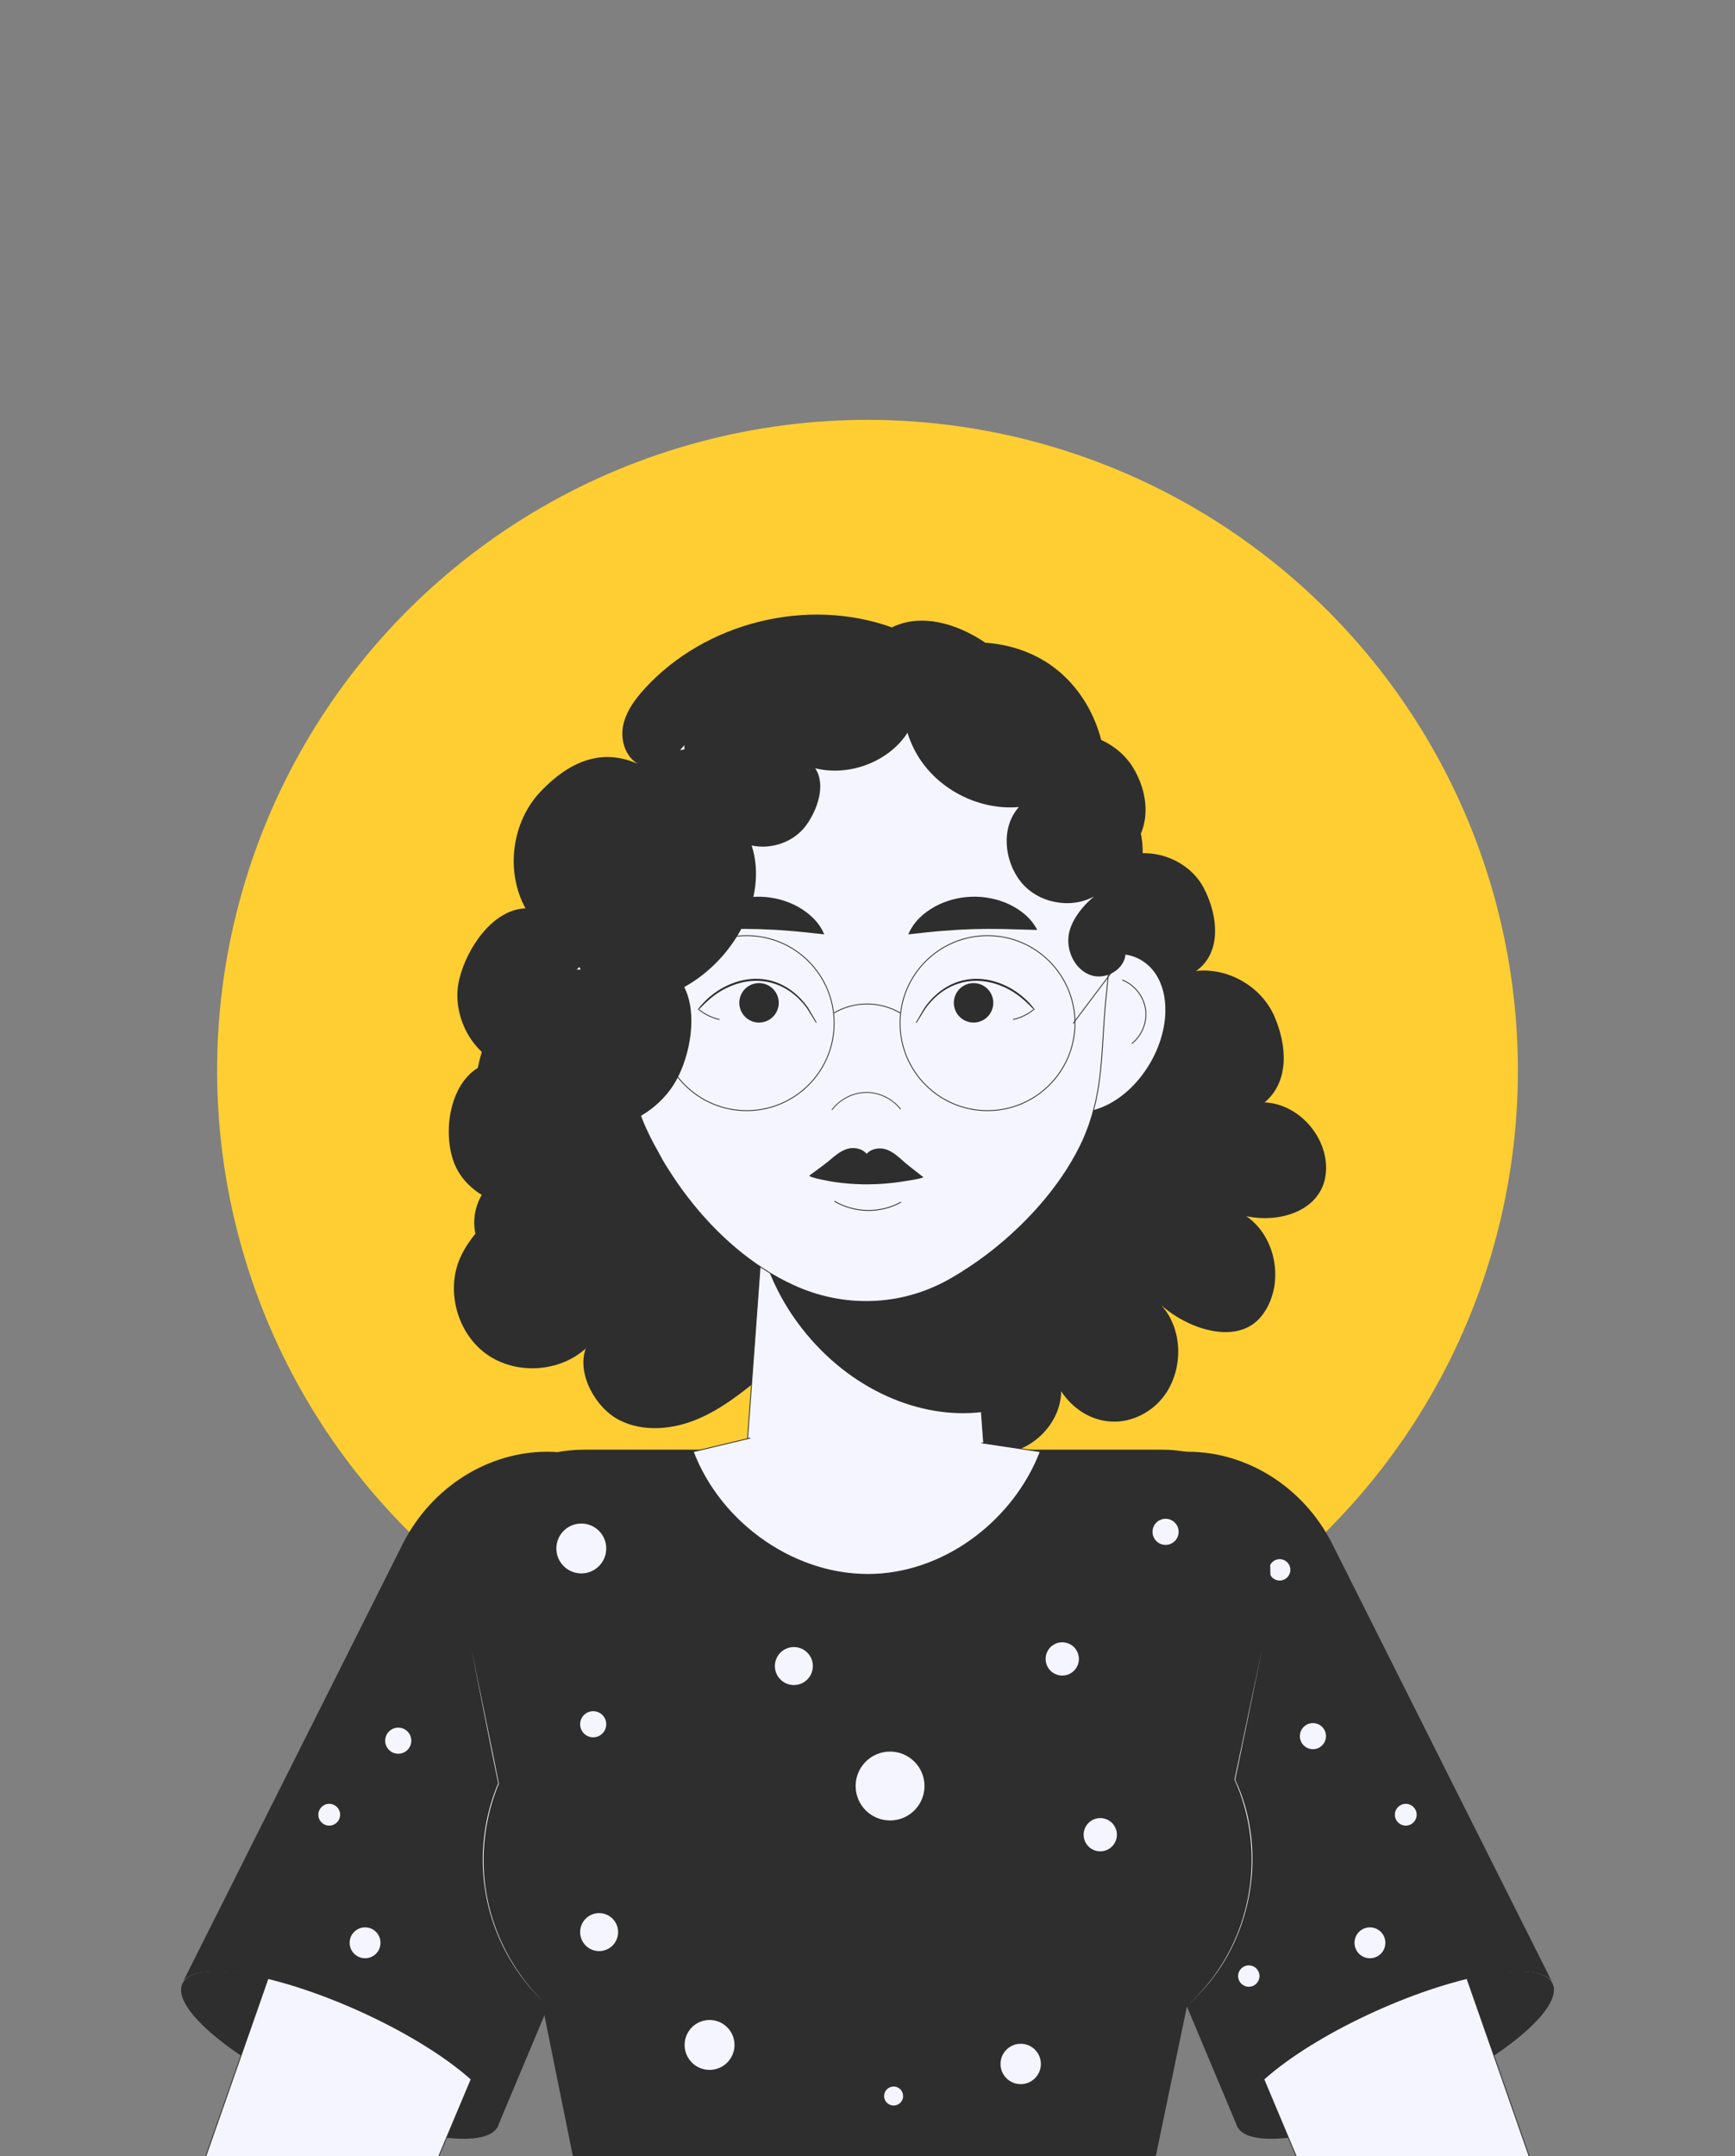 <?xml version="1.0" encoding="UTF-8"?><svg id="Layer_1" xmlns="http://www.w3.org/2000/svg" viewBox="0 0 1035 1286"><rect x="0" y="0" width="1035" height="1286" fill="#808080" stroke="none"/><circle cx="517.5" cy="638.41" r="387.98" transform="translate(-299.85 552.91) rotate(-45)" fill="#ffce33" stroke-width="0"/><path d="m754.44,657.47c14.72-12.46,13.44-33.57,5.79-51.28-7.65-17.71-27.57-29.25-46.73-27.08,15.38-10.79,13.3-32.88,4.58-49.52-8.72-16.64-30.53-25.03-48.16-18.53,16.39-13.07,16.94-34.67,6.3-52.74-4.45-7.56-11.37-13.37-19.31-17.02-4.49-17.35-14.5-33.29-29.01-43.86-11.65-8.5-25.71-13.12-40.07-14.1-16.7-11.29-37.99-17.87-55.78-9.16-50.47-18.13-111.15-3.13-147.36,36.42-6.07,6.63-11.66,14.25-13.14,23.12-1.48,8.87,2.31,19.15,10.6,22.65-22.51-10.96-42.45-2.39-59.7,15.76-17.25,18.15-21.05,47.71-8.96,69.63-19.33.64-34.91,23.36-39.48,42.15-4.57,18.79,4.72,40.08,21.6,49.52-23.84,2.44-32.66,35.21-25.47,58.07,4.71,14.96,19.29,25.24,34.68,27.33-13.22,6.56-24.99,19.15-30.39,31.53-8.55,19.61-1.64,44.73,15.72,57.22,17.36,12.49,43.38,11.05,59.25-3.29-5.42,15.01,5.8,35.39,20.01,42.66,14.21,7.27,31.64,5.7,46.38-.43,14.74-6.13,27.35-16.33,39.73-26.4-5.12,3.06,2.49,10.78,4.78,16.29s7.25,9.44,12.42,12.41c28.73,16.51,69.58,6.77,87.76-20.94-.94,19.79,14.28,38.34,34.09,38.91,19.8.57,38.26-17.19,38.46-37,12.75,19.19,36.19,24.11,54.37,9.97,18.18-14.14,20.8-44.26,5.34-61.33,16.76,14.96,46.07,24.04,59.92,6.35,13.85-17.69,9.35-46.75-9.19-59.43,20.68,4.41,44.65-3.69,47.33-24.67,2.68-20.98-15.23-42.25-36.36-43.19Z" fill="#2e2e2e" stroke-width="0"/><path d="m589.5,897.71c1.39,42.35-31.82,77.46-73.24,77.46s-73.24-33.67-73.24-74.98c0-.81,0-1.68.06-2.49l8.16-111.83,1.04-14.41,5.09-69.48h117.78l5.27,72.08,1.16,15.74,7.93,107.89Z" fill="#f5f5ff" stroke="#2e2e2e" stroke-linecap="round" stroke-linejoin="round" stroke-width=".5"/><path d="m585.99,842.17c-37.12,4.54-78.98-13.31-107.34-49.54-11.52-14.66-19.52-30.79-24.13-47.11l3.33-45.12h117.77l5.25,72.07,1.22,15.75,3.9,53.96Z" fill="#2e2e2e" stroke-width="0"/><path d="m625.25,596.3c-14.8,23.76-13.37,51.91,3.19,62.88,16.56,10.96,41.98.58,56.78-23.18,14.8-23.76,13.37-51.91-3.19-62.87-16.56-10.96-41.98-.59-56.78,23.18Z" fill="#f5f5ff" stroke="#2e2e2e" stroke-linecap="round" stroke-linejoin="round" stroke-width=".5"/><path d="m669.57,584.53c7.17,2.8,12.62,9.61,13.78,17.22,1.16,7.61-2.01,15.74-8.02,20.55" fill="none" stroke="#2e2e2e" stroke-linecap="round" stroke-linejoin="round" stroke-width=".5"/><path d="m406.31,596.3c14.8,23.76,13.37,51.91-3.19,62.88-16.56,10.96-41.98.58-56.78-23.18-14.8-23.76-13.37-51.91,3.19-62.87,16.56-10.96,41.98-.59,56.78,23.18Z" fill="#f5f5ff" stroke="#2e2e2e" stroke-linecap="round" stroke-linejoin="round" stroke-width=".5"/><path d="m361.99,584.53c-7.17,2.8-12.62,9.61-13.78,17.22-1.16,7.61,2.01,15.74,8.02,20.55" fill="none" stroke="#2e2e2e" stroke-linecap="round" stroke-linejoin="round" stroke-width=".5"/><path d="m663.54,551.86c0,2.19,0,4.3-.16,6.3-.24,6.22-.81,12.44-1.7,18.52l-.93,8.71-.45,4.71-.69,6.83c-.4,4.15-.69,8.22-.97,12.29-.16,2.6-.32,5.17-.49,7.73-.65,10.33-1.25,20.51-2.79,30.7,0,.15-.08.34-.08.49-.32,1.92-.65,3.88-1.05,5.81-.4,2.11-.81,4.19-1.41,6.22-.73,3.05-1.62,6.15-2.67,9.28-.32,1.13-.73,2.19-1.17,3.32-.81,2.26-1.78,4.53-2.75,6.86-2.71,5.96-5.9,11.8-9.57,17.61-15.31,24.21-38.74,46.35-62.24,61.05-.08.15-.24.23-.32.23-2.87,1.85-5.73,3.54-8.56,5.09-28.64,15.84-62.52,16.71-92.21,3.05-6.14-2.83-12.08-6.03-17.81-9.84-.08,0-.16,0-.24-.15-22.74-14.71-42.25-36.01-56.95-59.43-1.05-1.62-2.02-3.24-3.03-4.94-.48-.87-.97-1.77-1.45-2.64-.81-1.47-1.62-3.02-2.46-4.53-2.34-4.04-4.4-8.26-6.26-12.37-.49-1.13-1.05-2.26-1.5-3.47-6.91-16.48-9.37-34.88-10.99-52.98-.28-2.83-.52-5.69-.77-8.52-.28-3.17-.57-6.34-.81-9.47l-.81-8.49c-.2-.94-.36-1.85-.53-2.75-.24-1.02-.4-2.04-.52-3.05-.73-3.88-1.29-7.77-1.74-11.8-.73-6.52-1.13-13.39-1.13-20.36,0-.57,0-1.21.08-1.77,0-4.37.2-8.67.57-12.93.32-3.62.81-7.2,1.41-10.71,3.39-21.49,10.99-41.48,21.97-59.02,2.75-4.41,5.69-8.64,8.85-12.71,31.38-40.59,85.02-64.21,139.85-55.38,43.86,7.07,79.47,34.09,100.88,68.84.65.91,1.17,1.85,1.82,2.87,9.61,16.55,16.48,35.11,19.67,54.98,0,.15.08.26.08.41.57,3.51,1.01,7.09,1.33,10.71.4,4.26.61,8.56.61,12.93.08.57.08,1.21.08,1.77Z" fill="#f5f5ff" stroke="#2e2e2e" stroke-linecap="round" stroke-linejoin="round" stroke-width=".51"/><path d="m533.42,378.09c15.73,14.43,19.59,39.25,8.91,57.4-10.67,18.15-34.9,27.98-56.02,22.72,6.55,9.81,1.4,24.86-5.65,34.35-7.05,9.49-20.37,14.32-32.26,11.69,10.06,31.33-10.46,68.07-40.24,84.45,8.05,15.54,3.74,40.32-4.75,55.64-8.5,15.32-25,26.36-43,28.77,11.9,13.39,16.12,34.8,9.83,51.29-6.29,16.5-22.3,29.27-40.45,32.26-14.81,2.44-37.42-1.35-43.87-14.29-6.45-12.94-2.32-29.88,9.46-38.78-6.81-13.89-11.03-26.89-11.89-42.2-1.07-18.99,2.88-38.62,13.78-54.55,10.9-15.93,29.29-27.68,49.22-28.65-17.19-24.4-21.44-53.41-8.91-80.27,12.53-26.86,40.17-46.78,70.7-50.95-.3-16.8,6.19-33,19.83-43.64,13.64-10.65,32.49-14.95,49.71-11.35,4.43-10.08,20.26-16.01,31.57-17.76,11.31-1.76,23.44,2.4,30.99,10.62" fill="#2e2e2e" stroke-width="0"/><path d="m546.62,385.62c-11.54,20.19-10.88,46.77,1.64,66.37,12.53,19.6,36.38,31.35,59.55,29.35-10.79,12.02-8.92,31.91,1.12,44.55,10.04,12.64,29.55,16.56,43.7,8.77-7.23,6.08-14.62,15.25-15.3,24.67-.68,9.42,4.72,19.55,13.72,22.41,9,2.86,20.32-3.92,20.39-13.37.21-26.58,16.49-51.57,7.54-76.6-8.95-25.03-29.08-45.83-53.81-55.58-8.81-34.22-43.22-51.04-78.55-50.57Z" fill="#2e2e2e" stroke-width="0"/><circle cx="445.43" cy="610.23" r="52.18" fill="none" stroke="#2e2e2e" stroke-linecap="round" stroke-linejoin="round" stroke-width=".5"/><circle cx="589.09" cy="610.23" r="52.18" fill="none" stroke="#2e2e2e" stroke-linecap="round" stroke-linejoin="round" stroke-width=".5"/><path d="m497.64,604.08c5.76-3.36,12.47-5.28,19.62-5.28s14.04,1.98,19.86,5.42" fill="none" stroke="#2e2e2e" stroke-linecap="round" stroke-linejoin="round" stroke-width=".5"/><line x1="393.25" y1="610.23" x2="363.74" y2="570.93" fill="none" stroke="#2e2e2e" stroke-linecap="round" stroke-linejoin="round" stroke-width=".5"/><line x1="640.31" y1="610.23" x2="669.82" y2="570.93" fill="none" stroke="#2e2e2e" stroke-linecap="round" stroke-linejoin="round" stroke-width=".5"/><path d="m541.85,557.29c3.02-7.35,9.02-12.76,15.67-16.49,6.73-3.7,14.35-5.72,22.06-5.97,7.71-.26,15.43,1.28,22.37,4.51,6.87,3.27,13.2,8.21,16.8,15.3l-20.56-.56c-6.23-.12-12.15-.09-18.01.08-5.87.18-11.76.52-17.94,1.04-6.24.5-12.59,1.21-20.39,2.08Z" fill="#2e2e2e" stroke-width="0"/><path d="m491.7,557.29c-7.81-.88-14.15-1.59-20.39-2.08-6.19-.53-12.08-.86-17.94-1.04-5.87-.17-11.78-.2-18.01-.08l-20.56.56c3.6-7.09,9.93-12.03,16.8-15.3,6.94-3.23,14.66-4.77,22.37-4.51,7.71.25,15.34,2.27,22.06,5.97,6.65,3.74,12.65,9.15,15.67,16.49Z" fill="#2e2e2e" stroke-width="0"/><path d="m546.45,609.72s5.07-8.72,5.09-8.74c12.58-17.63,32.31-22.08,51.27-11.61,5.59,3.2,10.59,7.5,14.41,12.63.08.1.06.24-.04.31-.09.07-.21.06-.28-.02-2.29-2.25-4.46-4.51-6.89-6.55-2.41-2.04-5-3.86-7.75-5.39-18.37-9.98-37.75-5.91-50.13,11.06.06-.14-5.3,8.56-5.3,8.54-.06.1-.2.13-.3.07-.1-.06-.13-.19-.07-.29h0Z" fill="#2e2e2e" stroke-width="0"/><path d="m569.03,597.26c.47-6.48,6.1-11.36,12.59-10.89,6.48.47,11.36,6.1,10.89,12.59-.47,6.48-6.1,11.36-12.58,10.89-6.48-.47-11.36-6.1-10.89-12.59Z" fill="#2e2e2e" stroke-width="0"/><path d="m604.52,608.01c4.33-.97,8.43-2.93,11.89-5.7" fill="none" stroke="#2e2e2e" stroke-linecap="round" stroke-linejoin="round" stroke-width=".5"/><path d="m486.73,609.95s-5.38-8.67-5.3-8.54c-12.39-16.97-31.77-21.04-50.13-11.06-2.76,1.52-5.34,3.35-7.75,5.39-2.42,2.04-4.6,4.3-6.89,6.55-.09.08-.22.08-.31,0-.08-.08-.08-.2-.02-.29,3.82-5.13,8.82-9.42,14.41-12.63,18.98-10.49,38.72-6.01,51.29,11.63,0,0,5.07,8.71,5.07,8.71.13.23-.23.47-.37.22h0Z" fill="#2e2e2e" stroke-width="0"/><path d="m464.53,597.26c-.47-6.48-6.1-11.36-12.59-10.89-6.48.47-11.36,6.1-10.89,12.59.47,6.48,6.1,11.36,12.58,10.89,6.48-.47,11.36-6.1,10.89-12.59Z" fill="#2e2e2e" stroke-width="0"/><path d="m429.04,608.01c-4.33-.97-8.43-2.93-11.89-5.7" fill="none" stroke="#2e2e2e" stroke-linecap="round" stroke-linejoin="round" stroke-width=".5"/><path d="m496.38,661.78c4.89-6.3,12.57-10.16,20.35-10.22,7.77-.07,15.49,3.66,20.44,9.88" fill="none" stroke="#2e2e2e" stroke-linecap="round" stroke-linejoin="round" stroke-width=".46"/><path d="m518.02,706.35c5.24-.03,10.48-.36,15.69-1,1.6-.19,17.17-2.34,17.06-3.31,0,0-8.02-6.17-10.8-8.53l-1.24-1.1c-2.99-2.67-6.07-5.43-9.95-6.82-3.8-1.3-8.88-.73-11.81,2.6-2.84-3.41-7.9-4.12-11.76-2.91-3.9,1.28-7.06,3.96-10.11,6.55l-1.25,1.06c-2.85,2.28-11.05,8.25-11.05,8.25-.11,1.27,13.43,3.62,14.98,3.84,5.71.83,11.47,1.28,17.24,1.38,1,.02,2,.02,3,.01Z" fill="#2e2e2e" stroke-width="0"/><path d="m497.96,716.52c11.81,7,27.34,7.23,39.35.56" fill="#f5f5ff" stroke="#2e2e2e" stroke-linecap="round" stroke-linejoin="round" stroke-width=".51"/><path d="m191,1251.97c51.98,23.46,99.43,30.68,105.99,16.15,6.56-14.54-30.26-45.33-82.24-68.79-51.98-23.45-99.43-30.68-105.99-16.15-6.56,14.54,30.26,45.33,82.24,68.79Z" fill="#2e2e2e" stroke-width="0"/><path d="m260.7,1288.53l52.74-125.38,8.7-20.8,14.4-34.24,9.54-22.66,16.19-38.66,13.95-33.15c19.33-46.02.96-97.22-39.87-111.56-7.1-2.5-14.47-3.71-21.7-3.71-6.46,0-12.86.96-19.14,2.75-25.28,7.1-47.81,28.16-58.12,57.54l-30.47,87.05-15.11,43.14-69.25,197.84c-.19.64-.45,1.22-.64,1.86" fill="#f5f5ff" stroke="#2e2e2e" stroke-linecap="round" stroke-linejoin="round" stroke-width=".5"/><path d="m109.36,1181.55c9.61-12.13,55.14-4.49,104.85,17.88,51.99,23.47,88.86,54.28,82.24,68.85-.16.31-.31.55-.55.87l.55.24,112.36-267.5c22.53-52.86-1.81-113.12-53.01-131-9.69-3.39-19.54-5.04-29.38-5.04-35.05,0-68.69,20.8-85.94,54.51l-131.11,261.2Z" fill="#2e2e2e" stroke-width="0"/><circle cx="196.4" cy="1082.34" r="6.5" fill="#f5f5ff" stroke-width="0"/><path d="m208.57,1158.73c0,5.09,4.12,9.21,9.21,9.21s9.21-4.12,9.21-9.21-4.12-9.21-9.21-9.21-9.21,4.12-9.21,9.21Z" fill="#f5f5ff" stroke-width="0"/><path d="m245.36,1038.19c0,4.3-3.49,7.79-7.79,7.79s-7.79-3.49-7.79-7.79,3.49-7.79,7.79-7.79,7.79,3.49,7.79,7.79Z" fill="#f5f5ff" stroke-width="0"/><path d="m844,1251.97c-51.98,23.46-99.44,30.68-105.99,16.15-6.56-14.54,30.26-45.33,82.24-68.79,51.98-23.45,99.44-30.68,105.99-16.15,6.56,14.54-30.26,45.33-82.24,68.79Z" fill="#2e2e2e" stroke-width="0"/><path d="m774.3,1288.53l-52.74-125.38-8.7-20.8-14.4-34.24-9.54-22.66-16.19-38.66-13.95-33.15c-19.33-46.02-.96-97.22,39.87-111.56,7.11-2.5,14.47-3.71,21.7-3.71,6.47,0,12.87.96,19.14,2.75,25.28,7.1,47.81,28.16,58.12,57.54l30.47,87.05,15.1,43.14,69.25,197.84c.19.64.45,1.22.64,1.86" fill="#f5f5ff" stroke="#2e2e2e" stroke-linecap="round" stroke-linejoin="round" stroke-width=".5"/><path d="m925.64,1181.55c-9.61-12.13-55.14-4.49-104.85,17.88-51.99,23.47-88.86,54.28-82.24,68.85.16.31.31.55.55.87l-.55.24-112.36-267.5c-22.53-52.86,1.81-113.12,53.01-131,9.69-3.39,19.54-5.04,29.38-5.04,35.05,0,68.69,20.8,85.94,54.51l131.11,261.2Z" fill="#2e2e2e" stroke-width="0"/><path d="m769.76,936.29c0,3.52-2.85,6.38-6.38,6.38s-6.38-2.85-6.38-6.38,2.85-6.38,6.38-6.38,6.38,2.85,6.38,6.38Z" fill="#f5f5ff" stroke-width="0"/><circle cx="838.6" cy="1082.34" r="6.5" fill="#f5f5ff" stroke-width="0"/><path d="m791.01,1035.47c0,4.3-3.49,7.79-7.79,7.79s-7.79-3.49-7.79-7.79,3.49-7.79,7.79-7.79,7.79,3.49,7.79,7.79Z" fill="#f5f5ff" stroke-width="0"/><path d="m826.43,1158.73c0,5.09-4.12,9.21-9.21,9.21s-9.21-4.12-9.21-9.21,4.12-9.21,9.21-9.21,9.21,4.12,9.21,9.21Z" fill="#f5f5ff" stroke-width="0"/><path d="m751.34,1178.57c0,3.52-2.85,6.38-6.38,6.38s-6.38-2.85-6.38-6.38,2.85-6.38,6.38-6.38,6.38,2.85,6.38,6.38Z" fill="#f5f5ff" stroke-width="0"/><path d="m752.47,983.1l-16.39,78.34c3.26,7.17,5.82,14.72,7.55,22.59,1.79,8.19,2.75,16.64,2.75,25.35,0,10.37-1.34,20.48-3.97,30.08-2.18,8.32-5.25,16.26-9.15,23.68-6.4,12.29-14.85,23.36-25.03,32.64l-19.27,92.74h-346.71l-19.27-95.37c-6.98-6.78-13.12-14.53-18.24-22.91-6.08-9.98-10.75-20.93-13.63-32.58-2.24-9.02-3.46-18.5-3.46-28.29s1.28-19.59,3.58-28.8c1.47-5.82,3.33-11.46,5.57-16.9l-16.26-80.58c-6.98-29.7-5.63-58.76,4.86-80.65,8.64-18.18,23.62-31.36,45.38-36.03,5.5-1.15,11.52-1.79,17.99-1.79h343.96c6.4,0,12.29.64,17.67,1.79,20.61,4.48,33.73,17.22,40.77,34.69,9.03,22.08,8.38,51.72,1.28,81.99Z" fill="#2e2e2e" stroke-width="0"/><path d="m752.99,983.07c-3.99,19.59-12.08,58.83-16.14,78.38,18.11,38.73,11.88,87.59-15.49,121.01-3.87,4.74-8.07,9.19-12.56,13.34,4.46-4.18,8.61-8.67,12.44-13.44,27.17-33.77,33.11-81.55,15.22-120.99,4.08-19.48,12.38-58.83,16.53-78.3h0Z" fill="#fff" stroke-width="0"/><path d="m323.53,1193.19c-21.07-20.39-33.98-48.79-35.36-78.09-.89-17.55,2.18-35.29,9.03-51.48-4-19.37-12.11-60.68-16.07-80.55,4.12,20.18,12.48,60.53,16.45,80.71-6.76,16.16-9.78,33.81-8.98,51.29,1.28,29.24,14.14,57.56,34.93,78.11h0Z" fill="#fff" stroke-width="0"/><path d="m585.7,860.59l34.85,5.23c-15.49,40.19-55.24,71.24-98.63,73.09-46.6,2.05-91.91-29.83-108.36-73.09l33.88-8.1" fill="#f5f5ff" stroke="#2e2e2e" stroke-linecap="round" stroke-linejoin="round" stroke-width=".5"/><path d="m361.65,1028.38c0,4.3-3.49,7.79-7.79,7.79s-7.79-3.49-7.79-7.79,3.49-7.79,7.79-7.79,7.79,3.49,7.79,7.79Z" fill="#f5f5ff" stroke-width="0"/><path d="m438.16,1219.65c0,8.22-6.66,14.88-14.88,14.88s-14.88-6.66-14.88-14.88,6.66-14.88,14.88-14.88,14.88,6.66,14.88,14.88Z" fill="#f5f5ff" stroke-width="0"/><path d="m666.27,1094.26c0,5.48-4.44,9.92-9.92,9.92s-9.92-4.44-9.92-9.92,4.44-9.92,9.92-9.92,9.92,4.44,9.92,9.92Z" fill="#f5f5ff" stroke-width="0"/><circle cx="530.96" cy="1065.22" r="20.54" fill="#f5f5ff" stroke-width="0"/><path d="m703.11,913.62c0,4.3-3.49,7.79-7.79,7.79s-7.79-3.49-7.79-7.79,3.49-7.79,7.79-7.79,7.79,3.49,7.79,7.79Z" fill="#f5f5ff" stroke-width="0"/><path d="m361.65,923.54c0,8.22-6.66,14.88-14.88,14.88s-14.88-6.66-14.88-14.88,6.66-14.88,14.88-14.88,14.88,6.66,14.88,14.88Z" fill="#f5f5ff" stroke-width="0"/><circle cx="608.89" cy="1230.99" r="12.04" fill="#f5f5ff" stroke-width="0"/><circle cx="357.4" cy="1152.35" r="11.33" fill="#f5f5ff" stroke-width="0"/><path d="m643.6,989.42c0,5.48-4.44,9.92-9.92,9.92s-9.92-4.44-9.92-9.92,4.44-9.92,9.92-9.92,9.92,4.44,9.92,9.92Z" fill="#f5f5ff" stroke-width="0"/><circle cx="473.58" cy="993.67" r="11.33" fill="#f5f5ff" stroke-width="0"/><path d="m538.75,1250.12c0,3.13-2.54,5.67-5.67,5.67s-5.67-2.54-5.67-5.67,2.54-5.67,5.67-5.67,5.67,2.54,5.67,5.67Z" fill="#f5f5ff" stroke-width="0"/></svg>